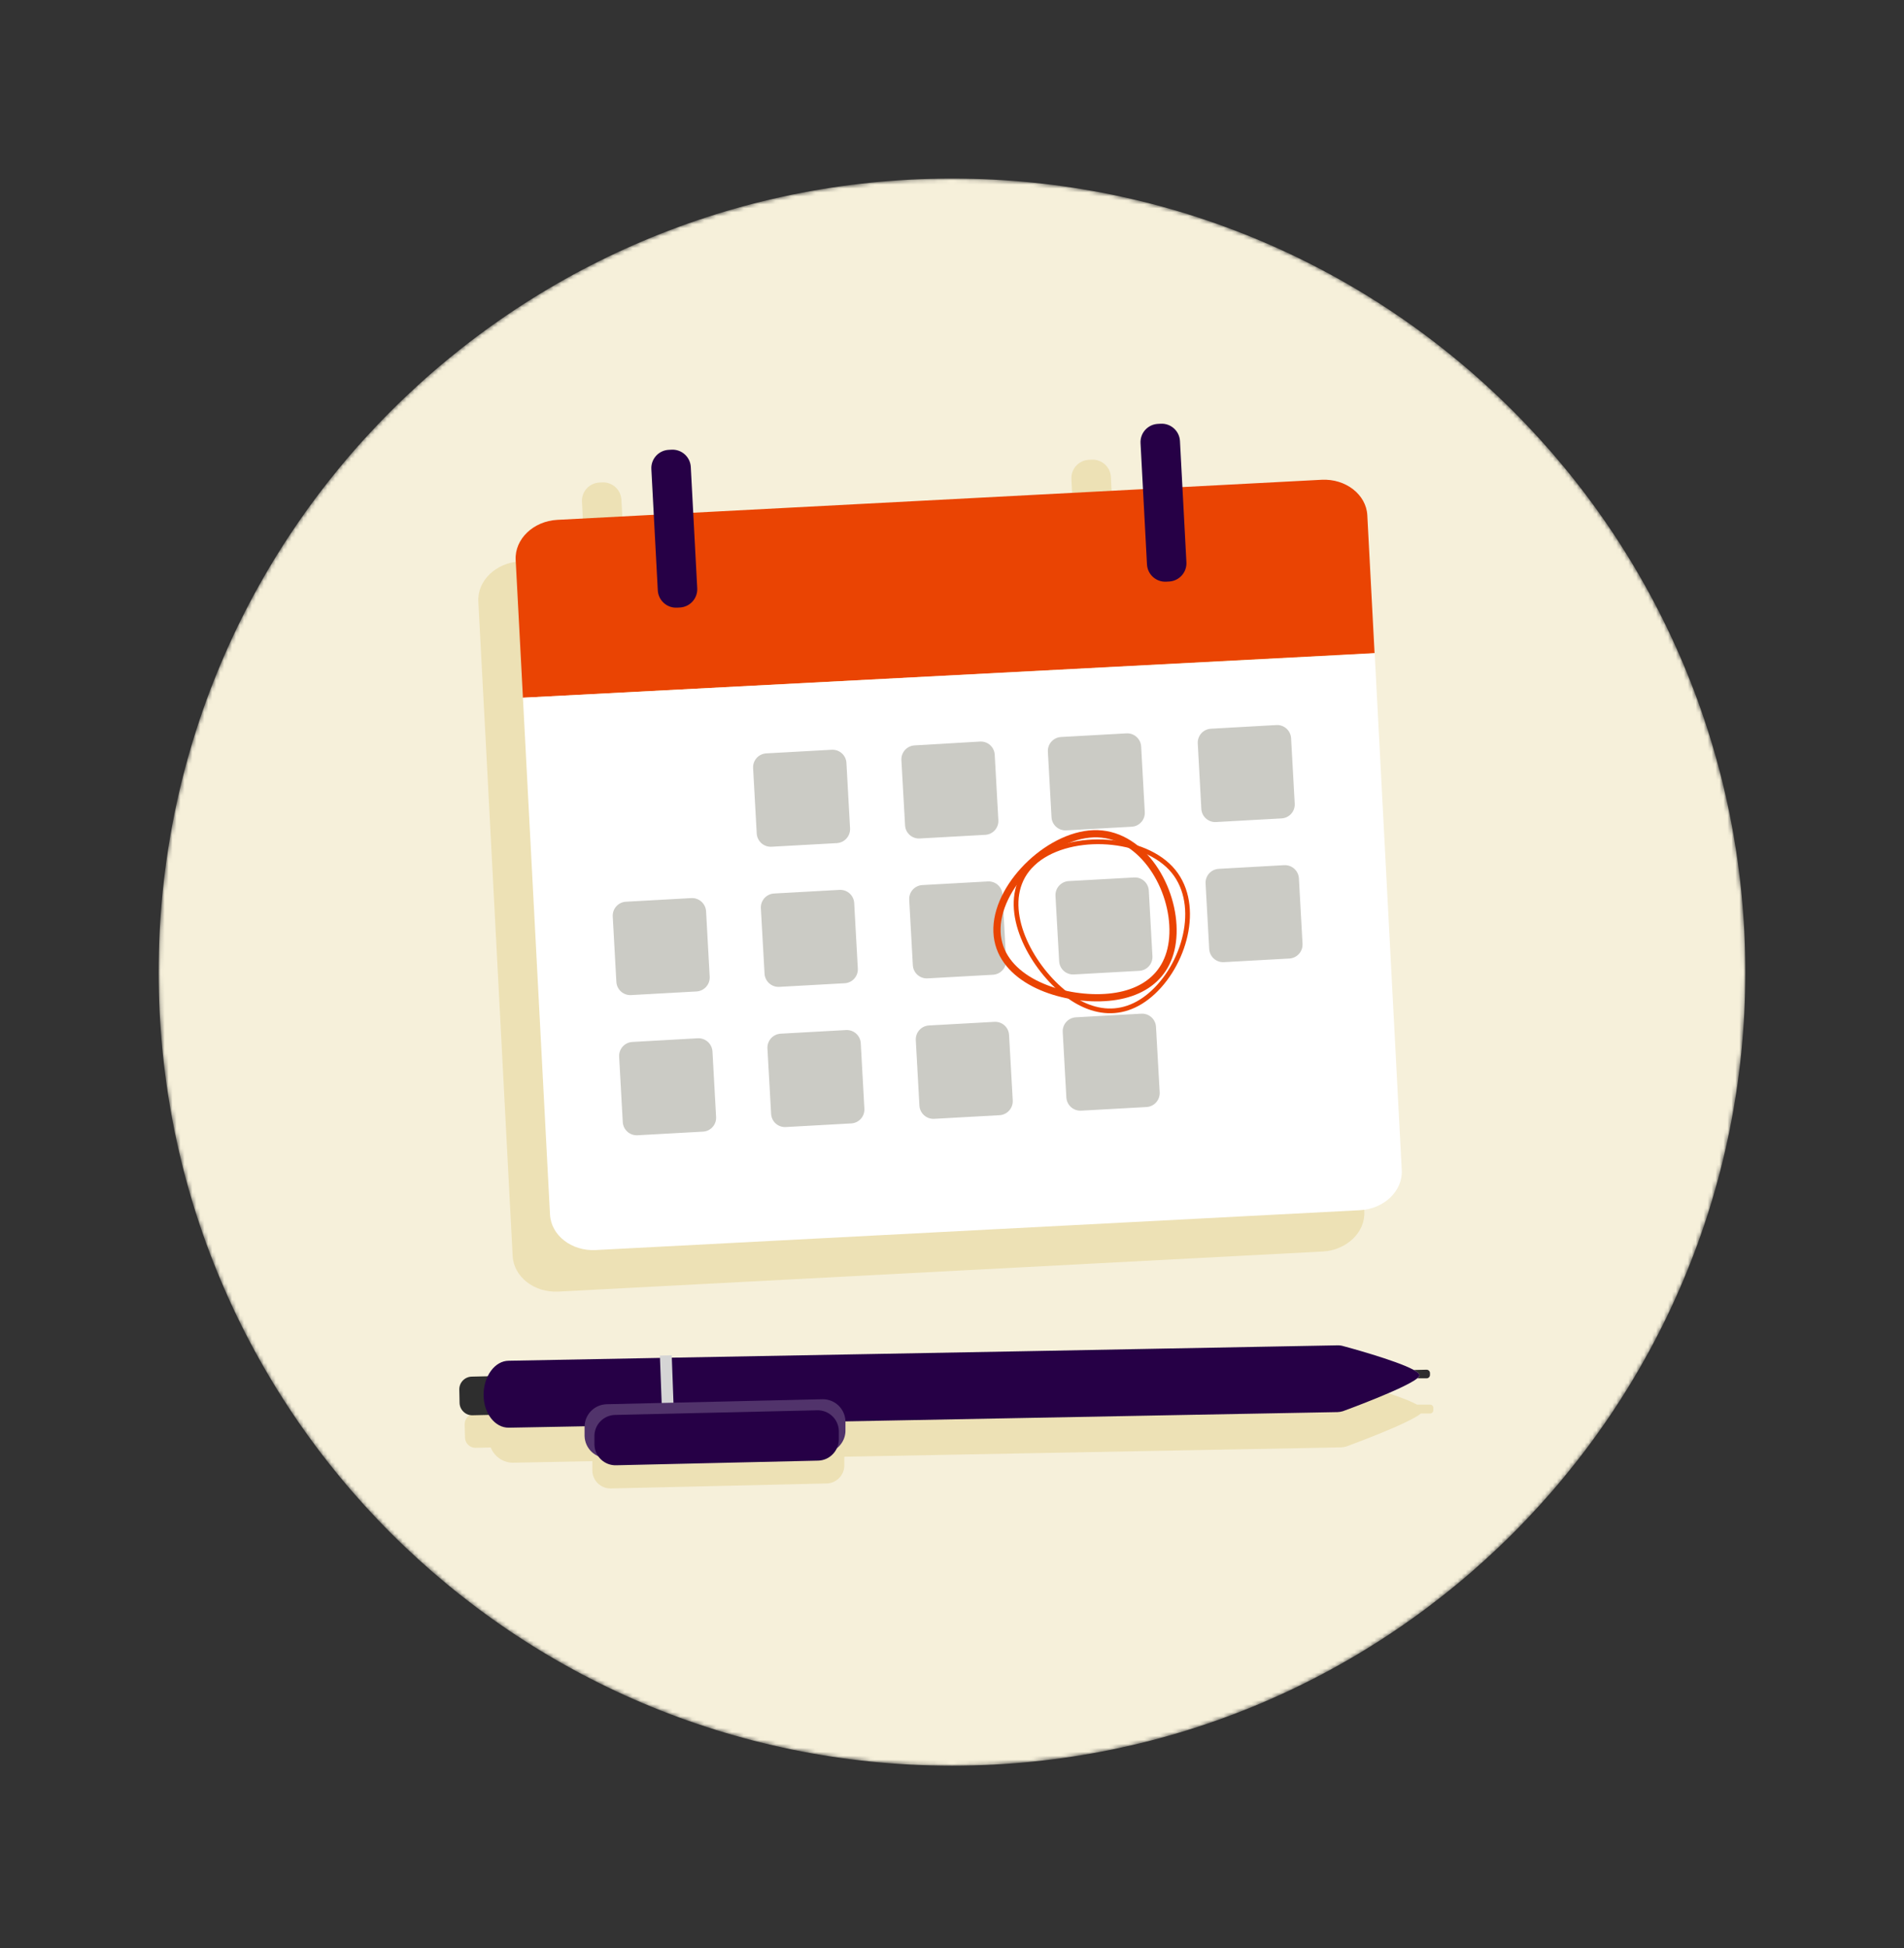 <svg width="480" height="491" viewBox="0 0 480 491" fill="none" xmlns="http://www.w3.org/2000/svg">
<rect x="0" y="0" width="480" height="491" fill="#333333" stroke="none"/>
<mask id="mask0_933_2" style="mask-type:luminance" maskUnits="userSpaceOnUse" x="40" y="45" width="400" height="400">
<path d="M240 445C350.457 445 440 355.457 440 245C440 134.543 350.457 45 240 45C129.543 45 40 134.543 40 245C40 355.457 129.543 445 240 445Z" fill="white"/>
</mask>
<g mask="url(#mask0_933_2)">
<path d="M240 445C350.457 445 440 355.457 440 245C440 134.543 350.457 45 240 45C129.543 45 40 134.543 40 245C40 355.457 129.543 445 240 445Z" fill="#F6F0DA"/>
<path d="M360.444 354H357.229C352.772 351.514 339.572 348.014 339.572 348.014C339.06 347.851 338.524 347.774 337.986 347.785L324.215 348.042L294.415 348.6L261.144 349.285L171.715 350.971H171.501L129.086 351.771C127.83 351.888 126.634 352.37 125.647 353.156C124.66 353.943 123.924 355.001 123.529 356.2L119.729 356.285C119.381 356.293 119.038 356.369 118.719 356.51C118.4 356.65 118.112 356.852 117.872 357.105C117.632 357.357 117.444 357.654 117.319 357.979C117.194 358.305 117.134 358.651 117.144 359L117.229 362.314C117.237 362.66 117.313 363.002 117.452 363.319C117.592 363.636 117.794 363.922 118.044 364.161C118.295 364.4 118.591 364.587 118.915 364.711C119.238 364.836 119.583 364.895 119.929 364.885L123.715 364.8C124.145 365.892 124.883 366.837 125.838 367.519C126.794 368.201 127.928 368.591 129.101 368.642L149.329 368.257C149.322 368.333 149.322 368.409 149.329 368.485V370.671C149.359 371.878 149.866 373.025 150.738 373.86C151.611 374.695 152.779 375.151 153.986 375.128L208.386 373.871C209.584 373.845 210.723 373.35 211.559 372.492C212.396 371.635 212.862 370.483 212.858 369.285V367.128L258.686 366.271L301.129 365.471L328.744 364.957L338.044 364.771C338.499 364.764 338.951 364.691 339.386 364.557C339.386 364.557 355.101 358.842 358.201 356.242H360.515C360.627 356.241 360.737 356.216 360.84 356.171C360.942 356.127 361.035 356.062 361.112 355.98C361.189 355.899 361.249 355.804 361.289 355.699C361.329 355.594 361.347 355.483 361.344 355.371V354.957C361.361 354.832 361.35 354.705 361.312 354.585C361.274 354.464 361.209 354.354 361.123 354.263C361.037 354.171 360.931 354.099 360.813 354.054C360.696 354.008 360.569 353.99 360.444 354Z" fill="#EDE1B5"/>
<path d="M133.557 346.615L118.9 346.943C118.481 346.954 118.068 347.048 117.686 347.22C117.303 347.392 116.958 347.637 116.671 347.943C116.088 348.554 115.77 349.37 115.786 350.215L115.857 353.572C115.868 353.991 115.962 354.404 116.134 354.786C116.306 355.169 116.551 355.513 116.857 355.8C117.156 356.094 117.511 356.325 117.902 356.477C118.292 356.629 118.71 356.7 119.129 356.686L133.786 356.357C134.247 356.344 134.701 356.231 135.115 356.026C135.529 355.822 135.894 355.53 136.186 355.172C136.673 354.588 136.927 353.845 136.9 353.086V349.772C136.895 349.343 136.803 348.919 136.631 348.526C136.459 348.134 136.209 347.779 135.897 347.485C135.586 347.19 135.218 346.962 134.816 346.812C134.414 346.663 133.986 346.595 133.557 346.615Z" fill="#2E2E2E"/>
<path d="M359.629 345.199L356.429 345.271C357.4 345.814 357.957 346.314 357.857 346.699C357.758 346.97 357.578 347.204 357.343 347.371H359.672C359.896 347.363 360.109 347.268 360.264 347.105C360.419 346.942 360.504 346.724 360.5 346.499V346.085C360.504 345.969 360.484 345.853 360.442 345.745C360.4 345.637 360.336 345.538 360.254 345.455C360.173 345.372 360.075 345.307 359.968 345.263C359.86 345.219 359.745 345.197 359.629 345.199Z" fill="#2E2E2E"/>
<path d="M356.428 345.271C351.957 342.8 338.757 339.285 338.757 339.285C338.249 339.123 337.718 339.045 337.185 339.057L323.4 339.314L293.6 339.871L260.328 340.5L170.9 342.142H170.685L128.271 342.942C124.757 342.942 121.914 346.842 121.914 351.514C121.914 356.185 124.771 359.871 128.3 359.814L191.614 358.628L257.843 357.371L300.285 356.571L327.9 356.057L337.2 355.885C337.655 355.869 338.107 355.792 338.543 355.657C338.543 355.657 354.257 349.942 357.357 347.328C357.592 347.161 357.771 346.927 357.871 346.657C357.957 346.314 357.4 345.814 356.428 345.271Z" fill="#260046"/>
<path d="M166.357 341.643L167.015 359.128L169.986 359.057L169.343 341.571L166.357 341.643Z" fill="#D5D5D5"/>
<path d="M207.342 352.643L152.928 353.9C151.423 353.942 149.994 354.575 148.953 355.664C147.913 356.753 147.344 358.209 147.371 359.715V361.915C147.412 363.42 148.046 364.849 149.135 365.889C150.224 366.93 151.679 367.499 153.185 367.472L207.585 366.215C209.094 366.178 210.527 365.546 211.571 364.458L211.871 364.1C212.726 363.06 213.177 361.746 213.142 360.4V358.2C213.101 356.697 212.469 355.271 211.384 354.231C210.298 353.191 208.846 352.62 207.342 352.643Z" fill="#51336B"/>
<path d="M205.971 355.429L155.057 356.6C154.358 356.615 153.669 356.768 153.028 357.049C152.388 357.331 151.81 357.736 151.327 358.242C150.844 358.748 150.466 359.344 150.213 359.996C149.961 360.648 149.84 361.344 149.857 362.043V364.086C149.874 364.789 150.029 365.483 150.315 366.126C150.601 366.769 151.012 367.349 151.523 367.832C152.035 368.315 152.637 368.693 153.295 368.942C153.953 369.192 154.654 369.309 155.357 369.286L206.257 368.114C206.962 368.098 207.656 367.94 208.299 367.651C208.942 367.361 209.52 366.946 210 366.429C210.1 366.314 210.2 366.214 210.286 366.1C211.083 365.122 211.503 363.89 211.471 362.629V360.586C211.449 359.886 211.289 359.197 211.001 358.559C210.712 357.921 210.301 357.346 209.79 356.867C209.279 356.388 208.679 356.015 208.024 355.768C207.369 355.521 206.671 355.406 205.971 355.429Z" fill="#260046"/>
<path d="M275.216 115.849L274.487 115.885C271.939 116.013 269.976 118.182 270.104 120.73L271.634 151.33C271.761 153.879 273.93 155.841 276.479 155.714L277.207 155.678C279.756 155.55 281.718 153.381 281.591 150.833L280.061 120.233C279.933 117.684 277.764 115.722 275.216 115.849Z" fill="#EDE1B5"/>
<path d="M151.802 121.579L151.075 121.618C148.53 121.753 146.576 123.925 146.712 126.47L148.334 157.027C148.469 159.572 150.642 161.525 153.187 161.39L153.914 161.351C156.459 161.216 158.413 159.044 158.277 156.499L156.655 125.942C156.519 123.397 154.347 121.444 151.802 121.579Z" fill="#EDE1B5"/>
<path d="M323.772 131.385L131.101 141.485C125.043 141.8 120.315 146.343 120.586 151.585L122.015 178.643L122.429 186.314L129.243 316.571C129.529 321.814 134.701 325.828 140.758 325.514L333.429 315.414C339.486 315.1 344.229 310.557 343.943 305.328L337.143 175.071L335.286 140.328C335.015 135.1 329.829 131.071 323.772 131.385Z" fill="#EDE1B5"/>
<path d="M344.7 129.858C344.429 124.629 339.243 120.6 333.186 120.915L140.515 131.015C134.458 131.329 129.729 135.872 130 141.115L131.429 168.172L131.829 175.843L346.529 164.6L344.7 129.858Z" fill="#EA4403"/>
<path d="M131.828 175.843L138.657 306.1C138.928 311.343 144.1 315.357 150.171 315.043L342.857 305C348.914 304.686 353.657 300.143 353.385 294.914L346.557 164.657L131.828 175.843Z" fill="white"/>
<path fill-rule="evenodd" clip-rule="evenodd" d="M306.6 207.172L323.086 206.258C324.016 206.206 324.887 205.787 325.509 205.094C326.13 204.4 326.451 203.488 326.4 202.558L325.486 186.043C325.431 185.115 325.011 184.246 324.318 183.625C323.625 183.004 322.715 182.682 321.786 182.729L305.286 183.658C304.824 183.681 304.372 183.796 303.954 183.995C303.537 184.194 303.163 184.473 302.854 184.817C302.545 185.161 302.306 185.562 302.152 185.998C301.999 186.434 301.932 186.896 301.957 187.358L302.857 203.858C302.883 204.322 303 204.777 303.203 205.195C303.405 205.614 303.688 205.988 304.037 206.296C304.385 206.605 304.791 206.841 305.231 206.991C305.671 207.141 306.136 207.203 306.6 207.172Z" fill="#CBCBC5"/>
<path fill-rule="evenodd" clip-rule="evenodd" d="M327.456 221.357C327.397 220.427 326.975 219.558 326.279 218.937C325.584 218.317 324.673 217.996 323.742 218.043L307.256 218.971C306.794 218.993 306.341 219.106 305.922 219.305C305.504 219.503 305.129 219.782 304.82 220.126C304.51 220.471 304.272 220.873 304.119 221.309C303.966 221.746 303.901 222.209 303.928 222.671L304.842 239.171C304.868 239.633 304.984 240.085 305.185 240.502C305.385 240.918 305.666 241.291 306.011 241.599C306.356 241.907 306.759 242.144 307.196 242.296C307.632 242.448 308.095 242.512 308.556 242.485L325.056 241.571C325.985 241.516 326.854 241.096 327.475 240.403C328.096 239.71 328.418 238.8 328.371 237.871L327.456 221.357Z" fill="#CBCBC5"/>
<path fill-rule="evenodd" clip-rule="evenodd" d="M194.486 213.4L210.986 212.486C211.916 212.427 212.785 212.004 213.406 211.309C214.026 210.614 214.348 209.702 214.301 208.771L213.386 192.271C213.361 191.81 213.244 191.358 213.044 190.941C212.843 190.524 212.562 190.151 212.217 189.843C211.872 189.535 211.47 189.299 211.033 189.147C210.596 188.995 210.134 188.93 209.672 188.957L193.186 189.871C192.725 189.895 192.272 190.01 191.855 190.209C191.437 190.408 191.063 190.687 190.754 191.031C190.445 191.374 190.207 191.776 190.053 192.212C189.899 192.648 189.833 193.11 189.858 193.571L190.772 210.086C190.831 211.016 191.254 211.885 191.949 212.505C192.644 213.125 193.556 213.447 194.486 213.4Z" fill="#CBCBC5"/>
<path fill-rule="evenodd" clip-rule="evenodd" d="M211.644 224.272L195.144 225.186C194.212 225.238 193.34 225.656 192.716 226.349C192.092 227.043 191.768 227.955 191.815 228.886L192.744 245.4C192.799 246.332 193.221 247.203 193.917 247.824C194.613 248.445 195.526 248.765 196.458 248.715L212.944 247.8C213.405 247.775 213.857 247.658 214.274 247.458C214.691 247.257 215.064 246.976 215.372 246.631C215.68 246.286 215.916 245.884 216.068 245.447C216.221 245.01 216.285 244.548 216.258 244.086L215.344 227.586C215.292 226.656 214.873 225.785 214.179 225.163C213.486 224.542 212.574 224.221 211.644 224.272Z" fill="#CBCBC5"/>
<path fill-rule="evenodd" clip-rule="evenodd" d="M213.3 259.6L196.8 260.514C195.867 260.57 194.995 260.991 194.371 261.687C193.748 262.382 193.424 263.296 193.471 264.229L194.4 280.729C194.423 281.191 194.539 281.644 194.739 282.062C194.939 282.479 195.22 282.853 195.565 283.161C195.91 283.47 196.314 283.706 196.751 283.858C197.189 284.009 197.652 284.072 198.114 284.043L214.6 283.129C215.53 283.077 216.401 282.658 217.023 281.965C217.644 281.271 217.965 280.359 217.914 279.429L217 262.914C216.945 261.986 216.525 261.117 215.832 260.496C215.139 259.875 214.229 259.553 213.3 259.6Z" fill="#CBCBC5"/>
<path fill-rule="evenodd" clip-rule="evenodd" d="M231.886 211.314L248.371 210.4C248.832 210.376 249.284 210.262 249.701 210.063C250.117 209.863 250.491 209.584 250.799 209.24C251.107 208.896 251.344 208.495 251.496 208.059C251.648 207.623 251.713 207.161 251.686 206.7L250.771 190.2C250.72 189.283 250.311 188.423 249.633 187.803C248.954 187.184 248.061 186.855 247.143 186.886L230.571 187.857C229.64 187.909 228.767 188.327 228.144 189.02C227.52 189.714 227.196 190.626 227.243 191.557L228.171 208.072C228.237 208.993 228.665 209.851 229.36 210.458C230.056 211.066 230.964 211.373 231.886 211.314Z" fill="#CBCBC5"/>
<path fill-rule="evenodd" clip-rule="evenodd" d="M249.028 222.144L232.543 223.058C232.08 223.08 231.627 223.193 231.209 223.392C230.79 223.59 230.416 223.869 230.106 224.213C229.796 224.557 229.558 224.959 229.405 225.396C229.252 225.833 229.187 226.296 229.214 226.758L230.128 243.272C230.183 244.202 230.606 245.072 231.302 245.691C231.999 246.31 232.912 246.627 233.843 246.572L250.343 245.658C251.271 245.603 252.14 245.183 252.761 244.49C253.382 243.797 253.704 242.887 253.657 241.958L252.728 225.458C252.705 224.997 252.59 224.545 252.391 224.128C252.192 223.712 251.912 223.339 251.568 223.031C251.224 222.723 250.823 222.486 250.387 222.333C249.951 222.181 249.489 222.117 249.028 222.144Z" fill="#CBCBC5"/>
<path fill-rule="evenodd" clip-rule="evenodd" d="M250.686 257.528L234.2 258.443C233.738 258.466 233.286 258.581 232.868 258.78C232.451 258.979 232.077 259.258 231.768 259.602C231.459 259.946 231.22 260.347 231.066 260.783C230.913 261.219 230.846 261.681 230.871 262.143L231.786 278.657C231.845 279.587 232.267 280.456 232.963 281.076C233.658 281.697 234.569 282.018 235.5 281.971L252 281.057C252.93 280.998 253.799 280.575 254.419 279.88C255.04 279.185 255.361 278.273 255.314 277.343L254.386 260.843C254.362 260.382 254.247 259.93 254.048 259.513C253.849 259.097 253.569 258.723 253.226 258.415C252.882 258.107 252.48 257.87 252.044 257.718C251.608 257.566 251.147 257.501 250.686 257.528Z" fill="#CBCBC5"/>
<path fill-rule="evenodd" clip-rule="evenodd" d="M174.286 226.342L157.801 227.257C156.867 227.308 155.992 227.729 155.368 228.425C154.743 229.121 154.421 230.037 154.472 230.971L155.386 247.471C155.441 248.405 155.865 249.278 156.564 249.9C157.264 250.521 158.181 250.84 159.115 250.785L175.601 249.871C176.529 249.816 177.398 249.396 178.019 248.703C178.64 248.01 178.962 247.1 178.915 246.171L178.001 229.657C177.942 228.727 177.519 227.858 176.824 227.237C176.128 226.617 175.217 226.295 174.286 226.342Z" fill="#CBCBC5"/>
<path fill-rule="evenodd" clip-rule="evenodd" d="M175.9 261.671L159.414 262.6C158.483 262.652 157.61 263.07 156.986 263.763C156.363 264.457 156.039 265.369 156.085 266.3L157 282.8C157.055 283.734 157.479 284.608 158.178 285.229C158.877 285.851 159.794 286.169 160.728 286.114L177.214 285.2C177.675 285.176 178.127 285.062 178.544 284.863C178.96 284.663 179.333 284.384 179.641 284.04C179.949 283.696 180.186 283.294 180.339 282.859C180.491 282.423 180.555 281.961 180.528 281.5L179.614 265C179.559 264.068 179.137 263.195 178.442 262.571C177.746 261.948 176.833 261.625 175.9 261.671Z" fill="#CBCBC5"/>
<path fill-rule="evenodd" clip-rule="evenodd" d="M285.914 221.142L269.414 222.056C268.482 222.112 267.609 222.533 266.986 223.228C266.362 223.924 266.039 224.838 266.086 225.77L267.014 242.27C267.04 242.732 267.156 243.184 267.357 243.601C267.557 244.018 267.838 244.391 268.183 244.699C268.528 245.007 268.931 245.243 269.368 245.395C269.804 245.547 270.267 245.612 270.728 245.585L287.214 244.67C287.675 244.647 288.127 244.532 288.544 244.333C288.96 244.134 289.333 243.854 289.641 243.51C289.949 243.166 290.186 242.765 290.339 242.329C290.491 241.893 290.555 241.431 290.528 240.97L289.614 224.456C289.562 223.526 289.144 222.655 288.45 222.033C287.756 221.412 286.844 221.091 285.914 221.142Z" fill="#CBCBC5"/>
<path fill-rule="evenodd" clip-rule="evenodd" d="M283.986 184.828L267.501 185.743C267.038 185.766 266.584 185.882 266.166 186.081C265.747 186.281 265.373 186.562 265.063 186.907C264.754 187.252 264.516 187.655 264.363 188.093C264.21 188.531 264.145 188.994 264.172 189.457L265.086 205.957C265.112 206.419 265.228 206.871 265.429 207.288C265.629 207.704 265.91 208.077 266.255 208.385C266.6 208.693 267.003 208.93 267.44 209.082C267.876 209.234 268.339 209.298 268.801 209.271L285.286 208.357C285.747 208.333 286.199 208.219 286.616 208.019C287.032 207.82 287.405 207.541 287.714 207.197C288.022 206.853 288.259 206.451 288.411 206.016C288.563 205.58 288.628 205.118 288.601 204.657L287.686 188.143C287.635 187.213 287.216 186.341 286.522 185.72C285.828 185.098 284.916 184.778 283.986 184.828Z" fill="#CBCBC5"/>
<path fill-rule="evenodd" clip-rule="evenodd" d="M287.729 255.471L271.243 256.385C270.781 256.409 270.329 256.524 269.911 256.723C269.494 256.922 269.12 257.201 268.811 257.545C268.502 257.888 268.263 258.29 268.109 258.726C267.956 259.162 267.889 259.624 267.914 260.085L268.829 276.6C268.888 277.532 269.312 278.404 270.011 279.024C270.709 279.645 271.624 279.965 272.557 279.914L289.043 279C289.974 278.944 290.846 278.523 291.467 277.827C292.088 277.13 292.408 276.217 292.357 275.285L291.429 258.785C291.377 257.855 290.958 256.984 290.265 256.362C289.571 255.741 288.659 255.42 287.729 255.471Z" fill="#CBCBC5"/>
<path d="M295.714 235.3C295.328 246.728 286.8 251.828 275.371 251.442C263.943 251.057 250.971 245.257 251.343 233.842C251.714 222.428 265.314 209.757 276.728 210.128C288.143 210.5 296.1 223.871 295.714 235.3Z" stroke="#EA4403" stroke-width="1.82" stroke-miterlimit="10"/>
<path d="M290.772 250.029C282.429 257.829 272.786 255.4 264.972 247.072C257.157 238.743 252.115 225.429 260.429 217.629C268.743 209.829 287.329 210.486 295.143 218.8C302.957 227.115 299.115 242.215 290.772 250.029Z" stroke="#EA4403" stroke-width="1.19" stroke-miterlimit="10"/>
<path d="M292.62 106.788L291.892 106.827C289.347 106.962 287.394 109.134 287.529 111.679L289.152 142.236C289.287 144.781 291.459 146.734 294.004 146.599L294.732 146.56C297.277 146.425 299.23 144.253 299.095 141.708L297.472 111.151C297.337 108.606 295.164 106.653 292.62 106.788Z" fill="#260046"/>
<path d="M169.297 113.334L168.57 113.372C166.025 113.508 164.071 115.68 164.207 118.225L165.829 148.782C165.965 151.327 168.137 153.28 170.682 153.145L171.409 153.106C173.954 152.971 175.908 150.799 175.773 148.254L174.15 117.697C174.015 115.152 171.842 113.199 169.297 113.334Z" fill="#260046"/>
</g>
</svg>
